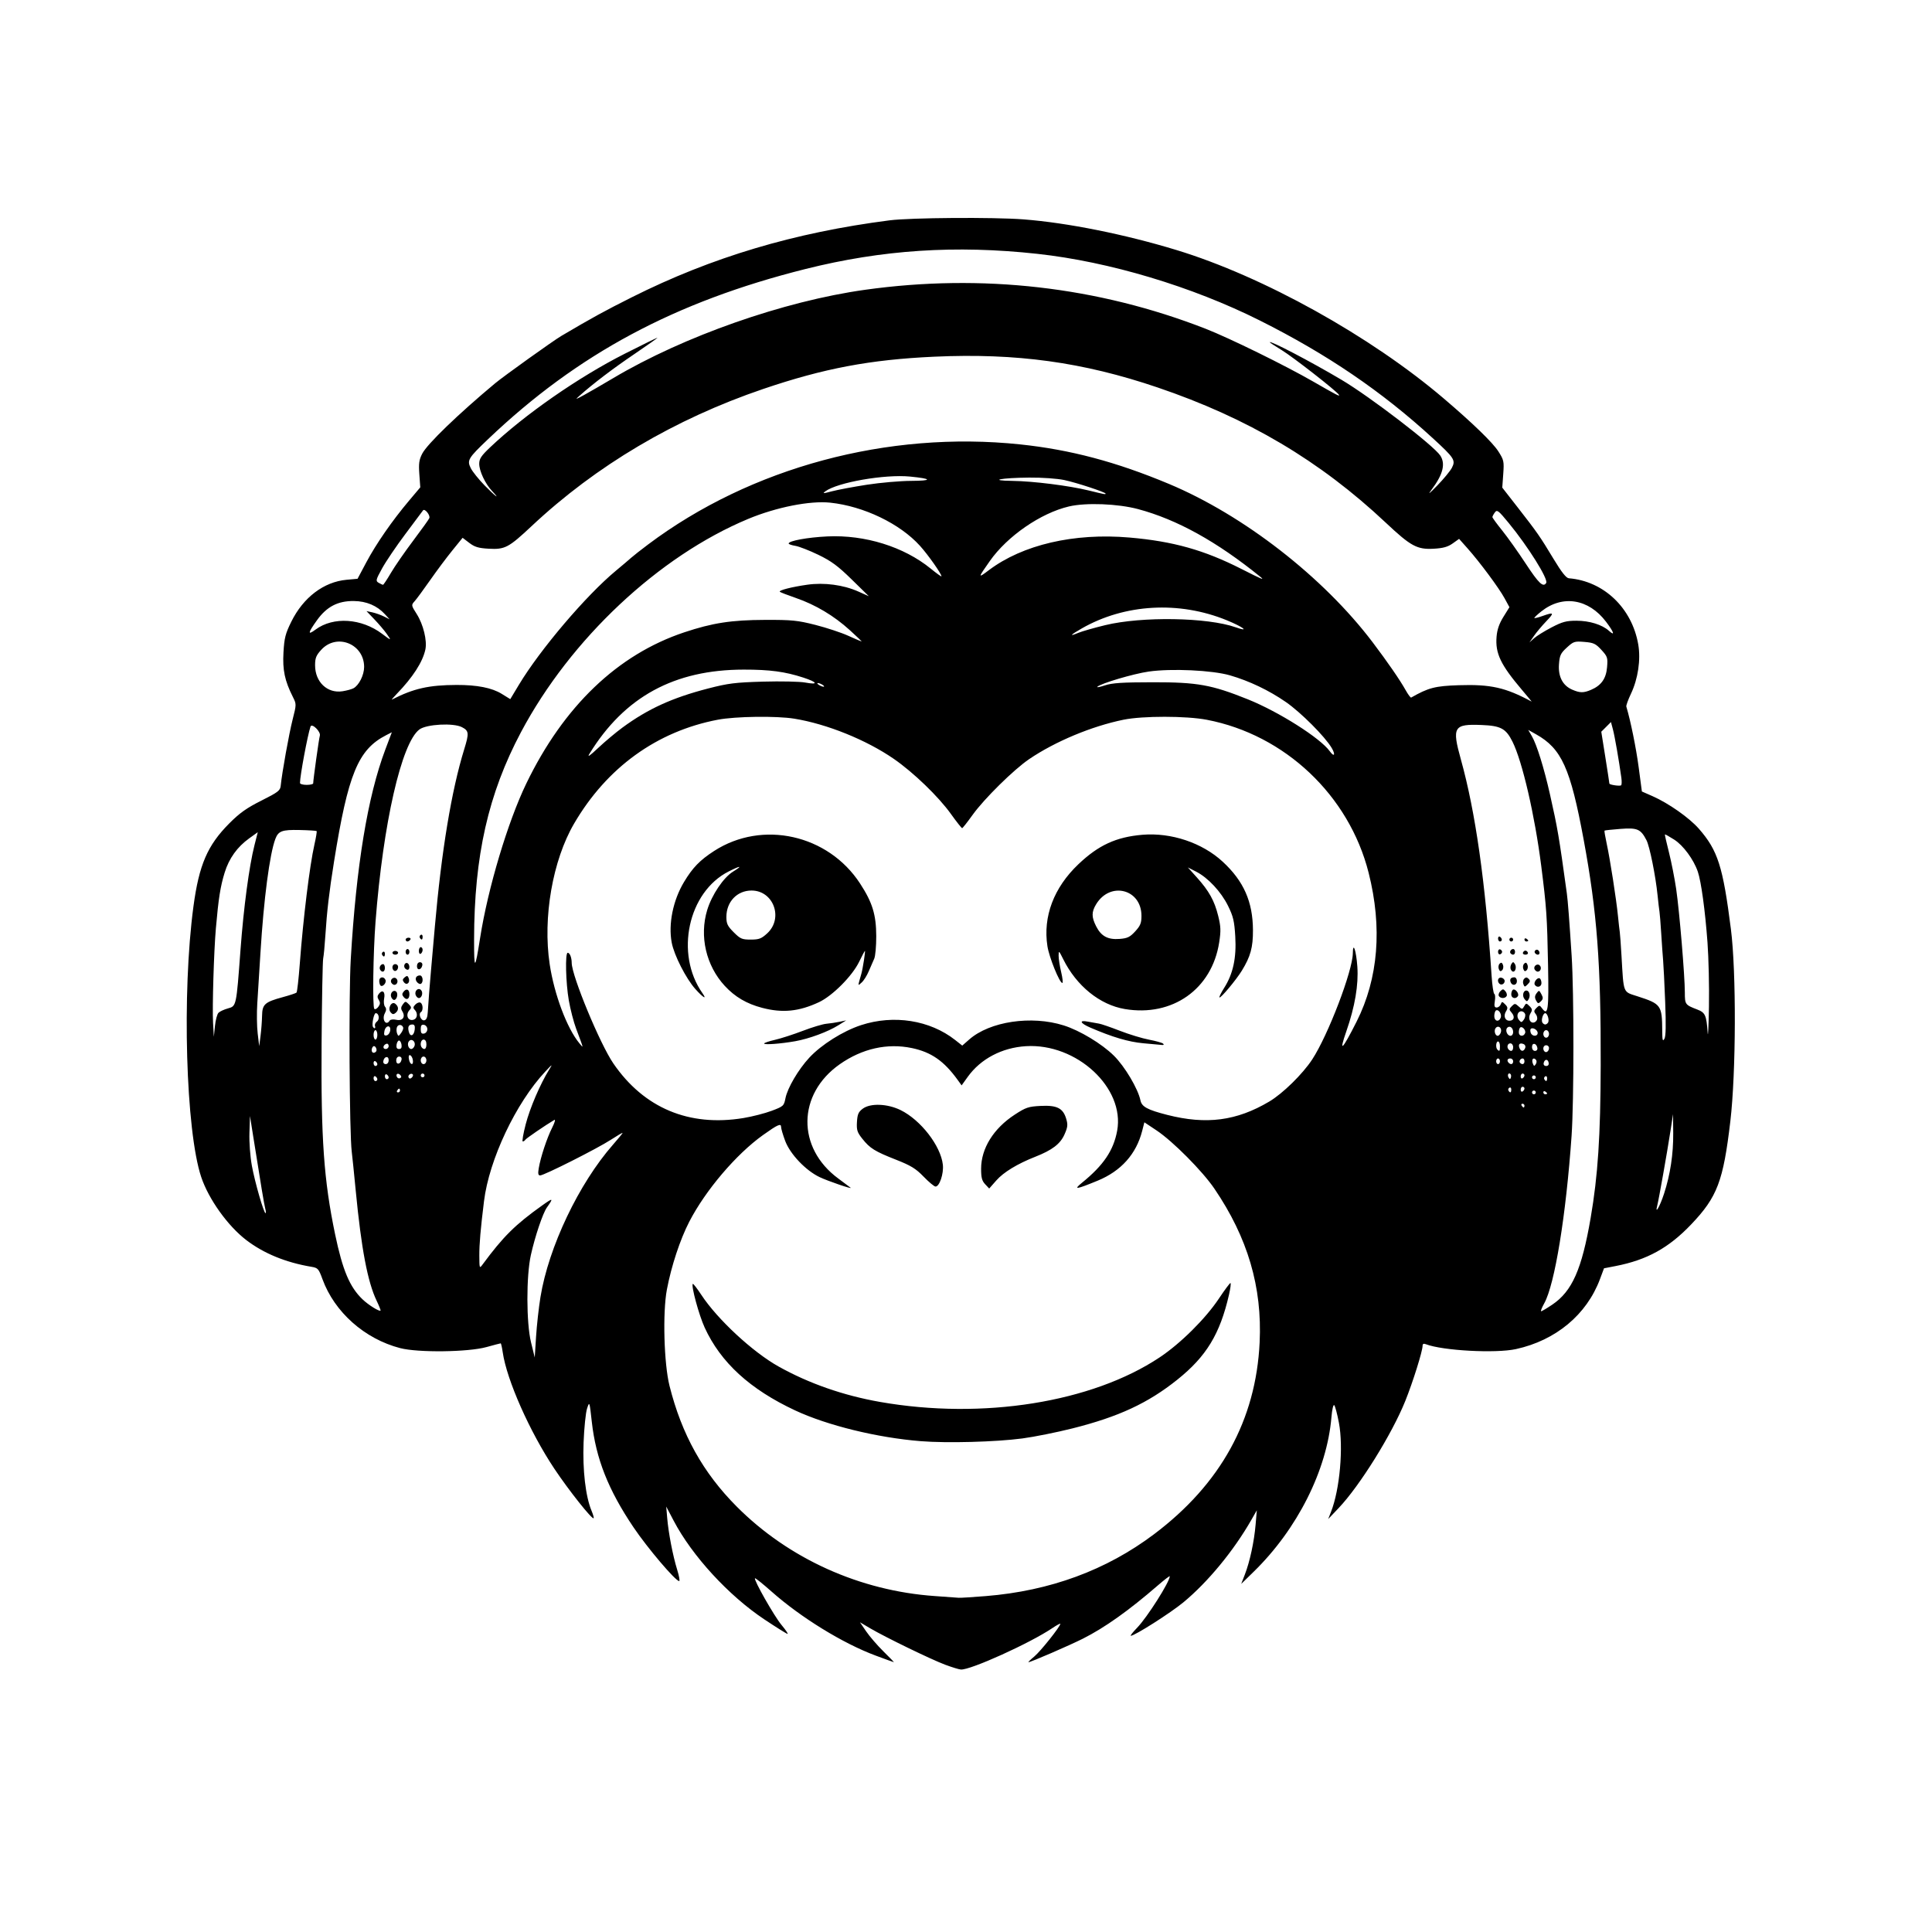 <svg version="1.1" xmlns="http://www.w3.org/2000/svg" viewBox="0 0 1024 1024">
<path d="M 501.0,882.353 C 493.606,879.6 469.172,867.736 461.148,863.001 L 455.796,859.843 459.088,864.671 C 460.899,867.327 465.007,872.087 468.216,875.25 C 471.425,878.413 473.927,880.998 473.775,880.995 C 473.624,880.992 469.259,879.411 464.075,877.481 C 446.736,871.024 424.577,857.399 409.021,843.63 C 404.358,839.502 400.368,836.299 400.155,836.512 C 399.369,837.298 410.369,856.657 414.212,861.25 C 416.398,863.862 417.844,866.0 417.426,866.0 C 417.008,866.0 411.462,862.535 405.103,858.3 C 386.184,845.701 366.82,824.626 357.049,806.0 L 353.114,798.5 353.622,804.5 C 354.299,812.516 356.647,824.687 358.931,832.025 C 359.953,835.311 360.424,838.0 359.976,838.0 C 358.045,838.0 343.203,820.525 335.77,809.5 C 322.385,789.648 315.843,773.1 313.668,753.592 C 312.449,742.653 312.445,742.643 311.151,746.569 C 310.438,748.731 309.612,756.8 309.314,764.5 C 308.746,779.214 310.366,793.154 313.522,800.708 C 314.35,802.687 314.855,804.478 314.646,804.687 C 313.835,805.498 301.462,789.919 293.847,778.5 C 280.767,758.884 268.569,731.383 266.458,716.75 C 266.081,714.138 265.593,712.0 265.374,712.0 C 265.154,712.0 261.766,712.889 257.843,713.976 C 248.098,716.677 221.584,716.996 212.087,714.528 C 193.243,709.629 177.285,695.456 170.901,677.948 C 168.908,672.482 168.479,671.998 165.124,671.438 C 151.526,669.168 139.826,664.375 130.535,657.267 C 120.718,649.757 110.562,635.553 106.652,623.864 C 98.477,599.424 96.375,526.221 102.533,480.414 C 105.496,458.381 109.962,448.028 121.51,436.426 C 127.03,430.881 130.707,428.27 138.526,424.345 C 147.455,419.862 148.53,419.032 148.787,416.419 C 149.46,409.588 153.188,388.877 155.097,381.371 C 157.151,373.291 157.152,373.217 155.219,369.371 C 150.908,360.79 149.715,355.133 150.248,345.789 C 150.684,338.13 151.269,335.841 154.409,329.487 C 160.767,316.622 171.633,308.388 183.694,307.294 L 189.505,306.767 194.154,298.033 C 199.389,288.2 207.886,275.942 216.771,265.404 L 222.755,258.308 222.257,251.35 C 221.85,245.653 222.128,243.677 223.793,240.446 C 226.421,235.347 242.82,219.516 262.376,203.198 C 266.926,199.402 293.197,180.597 297.5,178.057 C 313.691,168.499 320.474,164.78 335.0,157.497 C 377.248,136.316 421.057,123.249 471.5,116.784 C 482.632,115.357 526.612,115.043 542.5,116.276 C 565.788,118.084 596.022,124.142 623.5,132.506 C 669.525,146.514 726.495,178.171 765.39,211.35 C 780.661,224.378 791.12,234.512 794.123,239.192 C 797.081,243.802 797.233,244.499 796.749,251.265 L 796.235,258.445 804.445,268.972 C 814.807,282.262 816.177,284.231 823.506,296.38 C 827.674,303.287 830.123,306.384 831.506,306.496 C 850.035,307.986 864.998,322.266 868.314,341.622 C 869.69,349.659 868.184,359.811 864.446,367.681 C 862.926,370.882 861.818,373.95 861.984,374.5 C 864.231,381.956 867.182,396.456 868.535,406.688 L 870.23,419.5 875.865,421.979 C 884.333,425.705 895.376,433.464 900.427,439.238 C 910.494,450.746 913.182,459.172 917.42,492.5 C 920.308,515.21 920.15,568.56 917.118,594.276 C 913.369,626.079 910.192,634.448 896.36,648.96 C 884.47,661.435 872.933,667.795 856.329,671.028 L 850.158,672.229 848.005,677.986 C 840.966,696.809 824.616,710.423 803.5,715.045 C 792.724,717.403 764.61,715.882 755.75,712.462 C 754.562,712.003 754.0,712.267 754.0,713.281 C 754,716.115 748.862,732.523 744.85,742.5 C 737.773,760.101 720.713,787.515 709.493,799.317 L 703.963,805.133 705.465,801.317 C 710.13,789.464 712.113,767.049 709.645,754.071 C 708.764,749.435 707.651,745.251 707.172,744.772 C 706.678,744.278 706.034,747.059 705.683,751.201 C 703.304,779.277 687.624,810.442 664.527,833.0 L 657.872,839.5 659.81,834.5 C 662.448,827.695 664.74,817.027 665.503,808.0 L 666.137,800.5 663.281,805.5 C 653.931,821.868 640.25,838.48 627.26,849.237 C 620.418,854.903 601.409,867.0 599.347,867.0 C 598.927,867.0 600.433,865.087 602.694,862.75 C 608.071,857.191 620.0,838.376 620.0,835.455 C 620.0,835.112 617.188,837.266 613.75,840.243 C 598.275,853.643 585.557,862.685 574.0,868.505 C 566.76,872.151 546.31,881.0 545.124,881.0 C 544.805,881.0 546.175,879.656 548.168,878.013 C 551.464,875.296 562.0,862.08 562.0,860.662 C 562.0,860.335 560.057,861.379 557.683,862.981 C 545.904,870.931 514.364,885.208 509.294,884.886 C 508.307,884.823 504.575,883.683 501.0,882.353 M 522.535,845.959 C 556.547,843.197 586.366,832.222 611.69,813.146 C 647.012,786.539 665.665,752.648 667.636,711.5 C 669.04,682.193 661.331,656.007 643.644,630.0 C 637.305,620.679 621.63,604.892 613.021,599.16 L 606.542,594.847 605.391,599.36 C 602.251,611.667 594.207,620.672 581.79,625.778 C 570.273,630.514 568.75,630.713 573.5,626.861 C 584.866,617.642 590.184,609.782 592.113,599.347 C 596.311,576.636 570.687,552.86 543.774,554.496 C 531.066,555.269 519.778,561.212 512.943,570.729 L 509.677,575.277 507.59,572.388 C 500.33,562.341 493.574,557.643 483.292,555.492 C 470.262,552.766 456.916,555.768 445.064,564.091 C 422.537,579.911 422.202,608.396 444.35,624.67 C 447.733,627.156 450.661,629.345 450.858,629.535 C 451.769,630.418 438.95,626.034 434.5,623.94 C 427.113,620.465 418.795,611.74 416.163,604.705 C 414.973,601.526 414.0,598.219 414.0,597.355 C 414.0,595.236 412.234,596.018 404.393,601.613 C 390.235,611.716 373.951,630.852 365.345,647.5 C 360.465,656.941 355.809,671.05 353.454,683.536 C 351.166,695.665 351.909,722.753 354.852,734.5 C 361.313,760.288 372.605,780.574 390.5,798.539 C 417.999,826.147 455.747,843.189 495.5,845.944 C 501.55,846.363 507.222,846.772 508.105,846.853 C 508.987,846.934 515.481,846.531 522.535,845.959 M 488.0,763.85 C 464.928,761.995 438.521,755.53 421.465,747.559 C 397.501,736.361 381.995,722.163 373.485,703.629 C 370.465,697.051 366.224,681.443 367.193,680.473 C 367.424,680.243 369.47,682.881 371.742,686.336 C 380.236,699.256 398.895,716.568 412.602,724.245 C 428.66,733.239 447.027,739.652 466.5,743.064 C 520.833,752.583 578.687,743.358 614.629,719.443 C 625.709,712.071 638.935,698.947 646.032,688.284 C 649.039,683.765 651.798,680.052 652.161,680.034 C 652.525,680.015 652.176,682.812 651.387,686.25 C 646.598,707.09 639.381,718.954 624.011,731.251 C 608.454,743.699 592.899,750.927 568.44,757.078 C 560.09,759.177 548.138,761.575 541.879,762.405 C 527.771,764.278 501.939,764.97 488.0,763.85 M 286.45,687.5 C 290.768,660.991 306.782,627.337 324.902,606.692 C 327.706,603.497 330.0,600.695 330.0,600.464 C 330.0,600.233 327.188,601.873 323.75,604.109 C 316.608,608.755 288.357,623.0 286.285,623.0 C 285.251,623.0 285.064,622.068 285.533,619.25 C 286.508,613.393 289.886,603.159 292.634,597.735 C 294.015,595.011 294.545,593.148 293.818,593.578 C 289.047,596.403 278.915,603.329 278.446,604.087 C 278.136,604.589 277.519,605.0 277.075,605.0 C 276.631,605.0 277.33,600.908 278.629,595.907 C 280.876,587.258 286.3,574.597 291.015,567.0 C 293.025,563.761 292.873,563.836 288.975,568.0 C 273.408,584.631 259.248,614.597 256.532,636.657 C 254.693,651.594 254.021,659.412 254.053,665.5 C 254.088,672.337 254.129,672.446 255.795,670.188 C 266.714,655.386 273.071,649.089 287.417,638.867 C 293.197,634.748 293.483,634.881 289.857,640.0 C 287.694,643.054 283.582,655.252 281.375,665.162 C 278.884,676.347 278.93,701.177 281.461,711.5 L 283.422,719.5 284.122,708.5 C 284.507,702.45 285.555,693.0 286.45,687.5 M 199.625,689.423 C 194.845,679.458 191.504,661.852 188.538,631.0 C 187.665,621.925 186.721,612.7 186.439,610.5 C 185.18,600.681 184.799,527.448 185.908,508.5 C 188.813,458.864 194.857,422.157 204.216,397.307 L 207.679,388.115 204.589,389.706 C 189.792,397.325 184.484,410.231 177.04,456.689 C 174.488,472.616 173.256,483.125 172.444,495.895 C 172.108,501.178 171.59,506.625 171.294,508.0 C 170.997,509.375 170.618,529.625 170.451,553.0 C 170.091,603.523 171.651,625.601 177.597,654.123 C 181.588,673.263 185.337,682.16 192.165,688.689 C 195.296,691.683 201.057,695.277 201.698,694.636 C 201.857,694.477 200.924,692.131 199.625,689.423 M 822.708,691.511 C 833.258,684.406 838.384,672.831 843.081,645.51 C 846.924,623.149 848.306,602.132 848.405,564.5 C 848.547,510.779 846.476,483.398 839.367,445.0 C 832.352,407.109 827.679,396.776 814.124,389.183 L 809.988,386.865 811.919,390.183 C 814.512,394.635 818.359,406.995 821.511,421.0 C 825.586,439.101 826.254,443.024 830.456,473.5 C 830.987,477.353 831.784,487.692 833,506.5 C 834.27,526.163 834.252,583.598 832.969,602.0 C 830.031,644.146 824.069,680.712 818.499,690.75 C 817.202,693.087 816.453,695.0 816.834,695.0 C 817.215,695.0 819.858,693.43 822.708,691.511 M 140.624,640.75 C 140.042,638.598 138.276,628.025 134.318,603.0 L 132.5,591.5 132.21,600.357 C 132.043,605.433 132.592,612.903 133.496,617.857 C 135.089,626.588 139.813,643.0 140.734,643.0 C 141.009,643.0 140.959,641.987 140.624,640.75 M 881.962,632.739 C 885.286,622.563 886.94,611.63 886.84,600.5 L 886.749,590.5 885.366,599.5 C 883.642,610.712 879.224,635.648 878.367,639.0 C 877.045,644.17 879.787,639.396 881.962,632.739 M 522.148,627.658 C 520.446,625.845 520.002,624.14 520.01,619.436 C 520.028,608.659 526.594,598.106 537.841,590.778 C 543.724,586.945 545.094,586.484 551.566,586.157 C 560.21,585.72 563.42,587.334 565.106,592.96 C 566.058,596.137 565.921,597.39 564.199,601.283 C 561.976,606.307 557.706,609.572 548.741,613.098 C 539.261,616.826 531.917,621.287 528.077,625.649 L 524.297,629.945 522.148,627.658 M 489.5,623.613 C 485.4,619.375 482.789,617.772 474.993,614.702 C 463.6,610.216 461.104,608.664 457.025,603.532 C 454.334,600.146 453.949,598.934 454.204,594.656 C 454.448,590.576 454.994,589.335 457.3,587.618 C 461.332,584.618 470.339,584.952 477.306,588.361 C 487.975,593.581 498.602,607.294 499.73,617.295 C 500.268,622.073 497.899,629.067 495.801,628.891 C 495.085,628.831 492.25,626.456 489.5,623.613 M 394.0,592.595 C 398.675,591.827 405.419,590.098 408.987,588.753 C 415.251,586.392 415.504,586.162 416.31,582.083 C 417.387,576.638 423.151,566.834 428.944,560.592 C 435.36,553.679 446.811,546.479 456.369,543.348 C 473.711,537.667 492.877,540.694 506.262,551.226 L 510.023,554.187 513.711,550.949 C 524.634,541.358 546.661,538.082 563.807,543.499 C 572.344,546.196 583.94,553.188 590.364,559.513 C 596.149,565.209 603.177,577.033 604.463,583.232 C 605.162,586.607 608.168,588.234 618.646,590.91 C 639.391,596.206 655.395,594.118 672.72,583.855 C 679.895,579.604 690.434,569.269 695.515,561.5 C 703.938,548.623 716.953,514.56 717.03,505.192 C 717.084,498.73 718.828,503.911 719.419,512.284 C 720.102,521.974 718.139,533.542 713.604,546.559 C 709.459,558.456 711.352,556.686 719.016,541.5 C 730.553,518.641 732.737,491.592 725.393,462.556 C 715.027,421.574 680.994,389.408 639.627,381.493 C 628.714,379.405 605.656,379.389 595.5,381.463 C 578.637,384.906 559.315,392.971 545.5,402.333 C 537.366,407.846 521.612,423.372 515.5,431.9 C 512.75,435.737 510.259,438.904 509.965,438.938 C 509.671,438.972 506.988,435.585 504.003,431.412 C 497.411,422.195 484.113,409.373 473.692,402.185 C 459.127,392.14 438.236,383.706 421.0,380.913 C 411.52,379.377 389.833,379.675 380.418,381.471 C 348.17,387.624 321.642,406.801 304.293,436.5 C 292.894,456.015 287.626,486.325 291.341,511.022 C 293.756,527.078 300.494,545.01 307.115,553.0 C 309.399,555.757 309.525,556.317 305.354,545.19 C 304.054,541.719 302.317,535.022 301.495,530.309 C 299.855,520.907 299.477,505.0 300.893,505.0 C 302.008,505.0 302.995,507.481 303.015,510.332 C 303.062,517.268 317.961,553.249 325.093,563.652 C 341.292,587.278 365.215,597.327 394.0,592.595 M 808.0,586.0 C 808.0,585.45 807.523,585.0 806.941,585.0 C 806.359,585.0 806.16,585.45 806.5,586.0 C 806.84,586.55 807.316,587.0 807.559,587.0 C 807.802,587.0 808.0,586.55 808.0,586.0 M 814.0,579.0 C 814.0,578.45 813.55,578.0 813.0,578.0 C 812.45,578.0 812.0,578.45 812.0,579.0 C 812.0,579.55 812.45,580.0 813.0,580.0 C 813.55,580.0 814.0,579.55 814.0,579.0 M 820.0,579.559 C 820.0,579.316 819.55,578.84 819.0,578.5 C 818.45,578.16 818.0,578.359 818.0,578.941 C 818.0,579.523 818.45,580.0 819.0,580.0 C 819.55,580.0 820.0,579.802 820.0,579.559 M 212.0,578.0 C 212.0,577.45 211.802,577.0 211.559,577.0 C 211.316,577.0 210.84,577.45 210.5,578.0 C 210.16,578.55 210.359,579.0 210.941,579.0 C 211.523,579.0 212.0,578.55 212.0,578.0 M 801.0,577.441 C 801.0,576.584 800.543,576.165 799.984,576.51 C 799.425,576.856 799.226,577.557 799.543,578.069 C 800.4,579.456 801.0,579.198 801.0,577.441 M 808.0,576.941 C 808.0,576.423 807.55,576.0 807.0,576.0 C 806.45,576.0 806.0,576.702 806.0,577.559 C 806.0,578.416 806.45,578.84 807.0,578.5 C 807.55,578.16 808.0,577.459 808.0,576.941 M 200.0,572.059 C 200.0,571.541 199.55,570.84 199.0,570.5 C 198.45,570.16 198.0,570.584 198.0,571.441 C 198.0,572.298 198.45,573.0 199.0,573.0 C 199.55,573.0 200.0,572.577 200.0,572.059 M 820.0,571.441 C 820.0,570.584 819.543,570.165 818.984,570.51 C 818.425,570.856 818.226,571.557 818.543,572.069 C 819.4,573.456 820.0,573.198 820.0,571.441 M 206.0,571.059 C 206.0,570.541 205.55,569.84 205.0,569.5 C 204.45,569.16 204.0,569.584 204.0,570.441 C 204.0,571.298 204.45,572.0 205.0,572.0 C 205.55,572.0 206.0,571.577 206.0,571.059 M 212.104,569.704 C 210.82,568.42 209.519,569.412 210.469,570.95 C 210.837,571.545 211.596,571.749 212.156,571.403 C 212.839,570.981 212.822,570.422 212.104,569.704 M 218.75,569.417 C 217.797,568.464 215.886,570.007 216.597,571.156 C 217.019,571.839 217.578,571.822 218.296,571.104 C 218.885,570.515 219.089,569.756 218.75,569.417 M 800.604,569.271 C 799.588,568.254 798.749,569.785 799.583,571.134 C 800.213,572.154 800.449,572.154 800.787,571.138 C 801.019,570.443 800.936,569.603 800.604,569.271 M 808.0,569.941 C 808.0,569.423 807.55,569.0 807.0,569.0 C 806.45,569.0 806.0,569.702 806.0,570.559 C 806.0,571.416 806.45,571.84 807.0,571.5 C 807.55,571.16 808.0,570.459 808.0,569.941 M 814.0,571.0 C 814.0,570.45 813.55,570.0 813.0,570.0 C 812.45,570.0 812.0,570.45 812.0,571.0 C 812.0,571.55 812.45,572.0 813.0,572.0 C 813.55,572.0 814.0,571.55 814.0,571.0 M 225.0,570.0 C 225.0,569.45 224.55,569.0 224.0,569.0 C 223.45,569.0 223.0,569.45 223.0,570.0 C 223.0,570.55 223.45,571.0 224.0,571.0 C 224.55,571.0 225.0,570.55 225.0,570.0 M 200.0,564.059 C 200.0,563.541 199.55,562.84 199.0,562.5 C 198.45,562.16 198.0,562.584 198.0,563.441 C 198.0,564.298 198.45,565.0 199.0,565.0 C 199.55,565.0 200.0,564.577 200.0,564.059 M 813.975,561.575 C 812.63,560.23 811.63,561.592 812.43,563.679 C 813.005,565.176 813.245,565.222 814.012,563.98 C 814.558,563.097 814.543,562.143 813.975,561.575 M 820.81,563.25 C 820.404,561.142 818.629,561.275 818.177,563.447 C 817.988,564.353 818.539,565.0 819.5,565.0 C 820.53,565.0 821.02,564.345 820.81,563.25 M 206.0,561.917 C 206.0,559.48 203.663,559.824 203.177,562.333 C 202.985,563.32 203.495,564.0 204.427,564.0 C 205.354,564.0 206.0,563.145 206.0,561.917 M 212.823,561.667 C 213.015,560.68 212.505,560.0 211.573,560.0 C 210.646,560.0 210.0,560.855 210.0,562.083 C 210.0,564.52 212.337,564.176 212.823,561.667 M 218.82,561.828 C 218.644,560.634 217.996,559.491 217.381,559.289 C 216.675,559.056 216.441,559.858 216.748,561.46 C 217.338,564.547 219.27,564.89 218.82,561.828 M 226.0,562.0 C 226.0,560.889 225.333,560.0 224.5,560.0 C 223.667,560.0 223.0,560.889 223.0,562.0 C 223.0,563.111 223.667,564.0 224.5,564.0 C 225.333,564.0 226.0,563.111 226.0,562.0 M 795.0,562.5 C 795.0,561.675 794.55,561.0 794.0,561.0 C 793.45,561.0 793.0,561.675 793.0,562.5 C 793.0,563.325 793.45,564.0 794.0,564.0 C 794.55,564.0 795.0,563.325 795.0,562.5 M 802.0,562.5 C 802.0,561.675 801.325,561.0 800.5,561.0 C 798.938,561.0 798.516,562.183 799.667,563.333 C 800.817,564.484 802.0,564.062 802.0,562.5 M 808.0,562.5 C 808.0,561.675 807.577,561.0 807.059,561.0 C 805.798,561.0 804.895,562.562 805.694,563.361 C 806.82,564.487 808.0,564.046 808.0,562.5 M 199.264,557.402 C 200.166,556.501 198.925,553.929 197.895,554.565 C 197.403,554.869 197.0,555.766 197.0,556.559 C 197.0,558.032 198.191,558.475 199.264,557.402 M 821.0,555.441 C 821.0,554.648 820.325,554.0 819.5,554.0 C 817.994,554.0 817.444,556.111 818.639,557.306 C 819.573,558.239 821.0,557.112 821.0,555.441 M 795.0,554.5 C 795.0,553.125 794.55,552.0 794.0,552.0 C 792.883,552.0 792.629,555.296 793.667,556.333 C 794.769,557.436 795.0,557.118 795.0,554.5 M 802.0,555.0 C 802.0,553.889 801.333,553.0 800.5,553.0 C 798.978,553.0 798.449,555.115 799.667,556.333 C 800.934,557.601 802.0,556.992 802.0,555.0 M 808.376,555.462 C 808.716,554.577 808.319,553.676 807.44,553.339 C 805.483,552.588 804.591,553.491 805.345,555.457 C 806.104,557.435 807.618,557.438 808.376,555.462 M 814.823,555.333 C 814.337,552.824 812.0,552.48 812.0,554.917 C 812.0,556.145 812.646,557.0 813.573,557.0 C 814.505,557.0 815.015,556.32 814.823,555.333 M 206.0,554.417 C 206.0,553.546 205.466,553.011 204.812,553.229 C 202.958,553.847 202.651,556.0 204.417,556.0 C 205.287,556.0 206.0,555.288 206.0,554.417 M 212.82,553.75 C 212.644,552.513 212.05,551.5 211.5,551.5 C 210.95,551.5 210.356,552.513 210.18,553.75 C 209.961,555.298 210.372,556.0 211.5,556.0 C 212.628,556.0 213.039,555.298 212.82,553.75 M 219.664,554.433 C 220.498,552.261 218.382,550.218 216.867,551.733 C 215.587,553.013 216.38,556.0 218.0,556.0 C 218.585,556.0 219.333,555.295 219.664,554.433 M 226.0,553.5 C 226.0,551.944 225.433,551.0 224.5,551.0 C 223,551.0 222.409,554.075 223.667,555.333 C 225.026,556.693 226.0,555.928 226.0,553.5 M 138.901,538.365 C 139.019,532.249 140.294,531.116 150.05,528.459 C 153.598,527.493 156.792,526.432 157.15,526.101 C 157.507,525.771 158.305,518.75 158.922,510.5 C 160.707,486.652 164.147,458.662 166.642,447.68 C 167.495,443.928 168.024,440.691 167.819,440.486 C 167.614,440.281 163.528,440.026 158.739,439.921 C 149.515,439.717 147.543,440.442 145.955,444.618 C 142.921,452.598 139.777,476.599 138.045,505.0 C 137.458,514.625 136.705,526.657 136.371,531.737 C 136.037,536.817 136.13,544.017 136.577,547.737 L 137.389,554.5 138.096,549.0 C 138.484,545.975 138.847,541.189 138.901,538.365 M 405.0,553.081 C 405.0,552.736 407.587,551.861 410.75,551.135 C 413.913,550.409 420.55,548.265 425.5,546.37 C 430.45,544.475 436.075,542.784 438.0,542.613 C 439.925,542.441 443.075,541.968 445.0,541.561 L 448.5,540.821 444.304,543.435 C 438.716,546.916 428.843,550.564 421.482,551.867 C 413.749,553.236 405.0,553.88 405.0,553.081 M 606.0,552.952 C 598.164,552.243 589.535,549.693 577.818,544.623 C 572.422,542.288 571.742,540.532 576.605,541.491 C 578.747,541.913 581.4,542.385 582.5,542.541 C 583.6,542.696 588.55,544.397 593.5,546.32 C 598.45,548.244 605.425,550.369 609.0,551.044 C 612.575,551.718 615.928,552.659 616.45,553.135 C 617.025,553.658 616.827,553.945 615.95,553.861 C 615.153,553.784 610.675,553.375 606.0,552.952 M 882.583,531.095 C 882.203,521.418 881.71,511.475 881.488,509.0 C 881.266,506.525 880.812,500.101 880.48,494.726 C 880.148,489.35 879.735,484.175 879.563,483.226 C 879.39,482.276 878.932,478.35 878.543,474.5 C 877.508,464.227 874.363,448.603 872.674,445.337 C 869.605,439.403 867.847,438.638 858.86,439.331 C 854.376,439.677 850.581,440.086 850.427,440.24 C 850.273,440.393 850.78,443.44 851.553,447.01 C 853.377,455.435 856.674,476.575 857.557,485.5 C 857.938,489.35 858.369,493.175 858.515,494.0 C 858.661,494.825 859.069,500.45 859.422,506.5 C 860.61,526.897 860.08,525.529 867.751,528.008 C 880.501,532.127 880.924,532.716 881.019,546.5 C 881.053,551.377 881.268,552.144 882.167,550.595 C 882.935,549.272 883.062,543.31 882.583,531.095 M 905.007,499.5 C 903.764,482.603 901.658,467.216 899.876,462.0 C 897.664,455.529 892.141,448.045 887.319,444.987 C 884.748,443.357 882.551,442.13 882.436,442.261 C 882.322,442.393 883.281,446.646 884.568,451.714 C 885.854,456.781 887.584,465.556 888.412,471.214 C 890.124,482.913 893.0,517.284 893.0,526.046 C 893.0,532.352 893.194,532.619 899.494,535.027 C 903.847,536.69 904.456,538.042 905.108,547.5 C 905.298,550.25 905.601,543.95 905.782,533.5 C 905.962,523.05 905.613,507.75 905.007,499.5 M 200.0,548.5 C 200.0,547.125 199.55,546.0 199.0,546.0 C 198.45,546.0 198.0,547.125 198.0,548.5 C 198.0,549.875 198.45,551.0 199.0,551.0 C 199.55,551.0 200.0,549.875 200.0,548.5 M 821.0,548.0 C 821.0,546.889 820.333,546.0 819.5,546.0 C 818.667,546.0 818.0,546.889 818.0,548.0 C 818.0,549.111 818.667,550.0 819.5,550.0 C 820.333,550.0 821.0,549.111 821.0,548.0 M 115.8,536.8 C 116.506,536.094 118.752,535.052 120.792,534.483 C 125.301,533.226 125.236,533.528 127.464,503.5 C 129.136,480.96 132.06,459.056 134.878,447.961 L 136.625,441.082 132.062,444.359 C 125.748,448.894 121.405,454.948 119.09,462.443 C 116.8,469.859 115.809,476.132 114.423,492.0 C 113.359,504.181 112.467,533.904 112.922,542.0 L 113.343,549.5 113.93,543.791 C 114.253,540.652 115.094,537.506 115.8,536.8 M 206.82,546.24 C 207.275,543.05 204.359,543.343 203.746,546.548 C 203.372,548.506 203.634,549.025 204.879,548.788 C 205.771,548.618 206.644,547.472 206.82,546.24 M 213.701,544.603 C 213.131,542.893 211.024,542.774 210.394,544.417 C 210.059,545.288 210.091,546.788 210.464,547.75 C 211.095,549.378 211.244,549.363 212.585,547.54 C 213.378,546.463 213.88,545.141 213.701,544.603 M 219.816,545.673 C 220.036,543.818 219.672,543.0 218.625,543.0 C 216.591,543.0 215.981,544.211 216.676,546.867 C 217.441,549.796 219.417,549.045 219.816,545.673 M 795.426,547.333 C 796.277,545.114 794.397,543.203 792.867,544.733 C 791.643,545.957 792.352,549.0 793.862,549.0 C 794.37,549.0 795.074,548.25 795.426,547.333 M 802.0,547.059 C 802.0,544.741 800.205,543.395 798.88,544.72 C 797.625,545.975 798.845,549.0 800.607,549.0 C 801.373,549.0 802.0,548.127 802.0,547.059 M 808.334,547.573 C 808.933,546.012 806.719,543.615 805.658,544.675 C 805.296,545.037 805.0,546.158 805.0,547.167 C 805.0,549.328 807.541,549.637 808.334,547.573 M 815.0,547.469 C 815.0,545.872 812.342,544.324 811.333,545.333 C 811.014,545.653 811.019,546.608 811.345,547.457 C 812.112,549.455 815.0,549.465 815.0,547.469 M 226.5,545.5 C 226.5,544.415 225.713,543.376 224.75,543.19 C 223.439,542.938 223.0,543.518 223.0,545.5 C 223.0,547.482 223.439,548.062 224.75,547.81 C 225.713,547.624 226.5,546.585 226.5,545.5 M 198.746,543.75 C 198.514,543.062 199,542.003 199.825,541.395 C 201.354,540.268 200.848,537.0 199.145,537.0 C 198.161,537.0 196.946,543.002 197.678,544.25 C 198.398,545.477 199.201,545.101 198.746,543.75 M 820.506,541.991 C 821.287,540.726 820.163,537.0 819.0,537.0 C 817.837,537.0 816.713,540.726 817.494,541.991 C 817.837,542.546 818.515,543.0 819.0,543.0 C 819.485,543.0 820.163,542.546 820.506,541.991 M 206.536,540.941 C 206.912,540.334 208.429,540.155 210.096,540.521 C 213.462,541.26 215.062,538.931 213.218,535.977 C 212.393,534.656 212.462,533.756 213.499,532.359 C 214.81,530.591 214.964,530.585 216.646,532.243 C 218.027,533.604 218.15,534.25 217.207,535.193 C 214.617,537.783 216.238,541.613 219.41,540.396 C 221.292,539.674 221.496,536.896 219.793,535.193 C 218.85,534.25 218.938,533.633 220.197,532.375 C 221.083,531.488 222.301,531.068 222.904,531.441 C 224.228,532.259 224.357,535.661 223.094,536.442 C 221.573,537.382 223.113,541.125 224.879,540.783 C 226,540.567 226.57,539.241 226.729,536.485 C 226.986,531.999 227.743,522.228 228.471,514.0 C 228.739,510.975 229.648,500.625 230.492,491.0 C 234.001,450.964 239.297,418.993 246.039,397.145 C 248.686,388.567 248.559,387.34 244.825,385.409 C 240.279,383.059 226.045,383.829 222.296,386.629 C 212.792,393.724 203.053,436.39 199.041,488.5 C 197.78,504.892 197.376,533.709 198.394,534.727 C 198.817,535.15 199.775,534.661 200.522,533.639 C 201.559,532.221 201.613,531.353 200.75,529.972 C 199.891,528.596 199.933,527.786 200.923,526.592 C 202.824,524.302 204.295,525.773 203.597,529.264 C 203.265,530.926 203.476,532.868 204.066,533.579 C 204.833,534.503 204.812,535.483 203.992,537.014 C 202.21,540.345 204.612,544.054 206.536,540.941 M 808.324,537.403 C 808.028,536.631 807.145,536.0 806.362,536.0 C 804.314,536.0 803.551,538.754 805.086,540.603 C 806.274,542.035 806.509,542.025 807.629,540.493 C 808.307,539.565 808.62,538.174 808.324,537.403 M 814.643,540.487 C 814.963,539.655 814.65,538.283 813.948,537.437 C 812.899,536.173 812.966,535.605 814.326,534.245 C 815.865,532.706 816.075,532.72 817.339,534.448 C 820.481,538.746 820.952,535.366 820.502,511.709 C 820.008,485.711 819.688,481.036 816.891,459.0 C 813.485,432.167 806.879,403.586 801.671,393.142 C 798.174,386.13 795.486,384.676 785.255,384.262 C 770.457,383.662 769.491,385.27 774.288,402.5 C 782.024,430.284 787.322,467.564 790.56,517.0 C 790.902,522.225 791.558,526.639 792.018,526.809 C 792.479,526.979 792.604,528.667 792.297,530.559 C 791.865,533.219 792.084,534.0 793.262,534.0 C 794.1,534.0 795.076,533.245 795.43,532.322 C 796.031,530.755 796.185,530.756 797.767,532.339 C 799.156,533.728 799.243,534.382 798.247,535.977 C 796.725,538.413 797.64,541.0 800.024,541.0 C 802.493,541.0 803.069,538.878 801.186,536.719 C 799.78,535.106 799.789,534.782 801.286,533.286 C 802.822,531.75 803.074,531.757 804.878,533.39 C 806.731,535.066 806.866,535.063 807.853,533.323 C 808.841,531.58 808.965,531.578 810.674,533.266 C 812.148,534.724 812.249,535.372 811.247,536.977 C 809.828,539.248 810.591,542.0 812.638,542.0 C 813.422,542.0 814.324,541.319 814.643,540.487 M 795.41,539.373 C 796.114,537.541 794.248,534.729 792.887,535.57 C 792.399,535.871 792.0,537.216 792.0,538.559 C 792.0,541.324 794.438,541.906 795.41,539.373 M 207.063,536.576 C 205.279,534.427 207.532,530.367 209.57,532.058 C 211.372,533.554 211.397,535.426 209.633,536.89 C 208.595,537.751 207.975,537.675 207.063,536.576 M 404.0,534.186 C 395.736,532.026 389.523,528.376 384.107,522.5 C 374.212,511.766 370.617,496.203 374.83,482.335 C 377.266,474.315 383.441,465.127 388.494,462.004 C 393.856,458.69 392.671,458.632 386.213,461.892 C 364.672,472.766 357.624,505.532 372.331,526.431 C 374.924,530.116 372.636,528.774 368.57,524.225 C 363.591,518.655 357.276,506.265 356.022,499.605 C 354.164,489.741 356.709,477.2 362.541,467.48 C 367.107,459.87 370.934,455.923 378.473,451.045 C 404.031,434.511 438.924,442.291 455.871,468.302 C 462.399,478.322 464.395,484.815 464.428,496.139 C 464.444,501.441 463.958,506.841 463.348,508.139 C 462.738,509.438 461.448,512.399 460.481,514.72 C 459.514,517.042 457.826,519.742 456.729,520.72 C 454.531,522.682 454.548,523.134 456.553,516.045 C 457.312,513.364 458.766,504.0 458.424,504.0 C 458.272,504.0 456.897,506.587 455.37,509.75 C 451.726,517.293 441.206,527.858 434.0,531.211 C 423.406,536.141 414.761,536.998 404.0,534.186 M 596.15,534.806 C 582.918,532.57 570.554,522.551 563.516,508.361 C 561.244,503.78 561.104,503.673 561.088,506.5 C 561.079,508.15 561.69,512.087 562.445,515.25 C 563.201,518.413 563.477,521.0 563.058,521.0 C 561.581,521.0 556.08,507.425 555.159,501.509 C 552.719,485.822 558.527,470.453 571.582,458.052 C 582.238,447.93 591.604,443.622 605.5,442.452 C 620.776,441.165 637.233,446.692 648.108,456.761 C 659.206,467.036 664.023,477.951 664.094,492.986 C 664.138,502.138 662.813,506.96 658.185,514.5 C 655.178,519.398 646.925,529.258 646.33,528.664 C 646.092,528.426 647.225,526.138 648.848,523.579 C 653.571,516.131 655.394,507.684 654.719,496.372 C 654.233,488.213 653.648,485.727 650.903,480.151 C 647.197,472.624 640.267,465.197 633.934,461.966 L 629.59,459.75 634.356,465.051 C 640.812,472.232 643.687,477.412 645.665,485.425 C 647.071,491.124 647.153,493.32 646.192,499.506 C 642.34,524.283 621.38,539.068 596.15,534.806 M 814.136,530.255 C 813.355,528.794 813.426,527.8 814.407,526.458 C 815.671,524.73 815.798,524.753 816.966,526.936 C 817.975,528.821 817.926,529.502 816.695,530.733 C 815.362,532.067 815.078,532.013 814.136,530.255 M 808.063,529.576 C 806.674,527.903 807.269,525.0 809.0,525.0 C 810.566,525.0 811.303,527.636 810.259,529.502 C 809.44,530.966 809.222,530.973 808.063,529.576 M 207.336,528.433 C 206.545,526.371 208.618,524.218 210.033,525.633 C 211.178,526.778 210.314,530.0 208.862,530.0 C 208.353,530.0 207.667,529.295 207.336,528.433 M 213.991,528.489 C 213.01,527.307 213.01,526.693 213.991,525.511 C 215.495,523.699 217.0,524.443 217.0,527.0 C 217.0,529.557 215.495,530.301 213.991,528.489 M 220.336,527.433 C 219.502,525.261 221.618,523.218 223.133,524.733 C 224.413,526.013 223.62,529.0 222.0,529.0 C 221.415,529.0 220.667,528.295 220.336,527.433 M 794.441,527.904 C 794.068,527.301 794.418,526.154 795.218,525.354 C 796.49,524.082 796.828,524.088 797.922,525.406 C 798.61,526.235 798.882,527.382 798.527,527.956 C 797.682,529.324 795.299,529.293 794.441,527.904 M 801.0,527.059 C 801.0,525.991 801.399,524.871 801.887,524.57 C 803.105,523.817 805.325,526.665 804.527,527.956 C 803.432,529.727 801.0,529.109 801.0,527.059 M 201.658,522.325 C 201.296,521.963 201.0,520.842 201.0,519.833 C 201.0,517.672 203.541,517.363 204.334,519.427 C 204.933,520.988 202.719,523.385 201.658,522.325 M 807.404,521.61 C 807.036,520.651 807.244,519.356 807.867,518.733 C 808.711,517.889 809.308,517.908 810.207,518.807 C 811.15,519.75 811.049,520.38 809.744,521.685 C 808.183,523.245 808.029,523.24 807.404,521.61 M 813.473,521.956 C 812.675,520.665 814.895,517.817 816.113,518.57 C 816.601,518.871 817.0,519.991 817.0,521.059 C 817.0,523.109 814.568,523.727 813.473,521.956 M 207.446,520.913 C 206.416,519.245 208.733,517.333 210.113,518.713 C 211.267,519.867 210.545,522.0 209.0,522.0 C 208.515,522.0 207.816,521.511 207.446,520.913 M 214.145,520.675 C 213.237,519.581 213.311,518.987 214.476,518.02 C 215.7,517.004 216.095,517.084 216.621,518.455 C 217.518,520.792 215.64,522.477 214.145,520.675 M 221.027,520.533 C 219.645,518.867 220.454,517.0 222.559,517.0 C 224.12,517.0 224.562,520.534 223.113,521.43 C 222.626,521.731 221.687,521.328 221.027,520.533 M 794.688,521.354 C 793.314,519.98 794.026,517.858 795.75,518.19 C 796.712,518.376 797.5,519.159 797.5,519.93 C 797.5,521.509 795.736,522.402 794.688,521.354 M 800.676,520.598 C 800.048,518.962 800.786,518.0 802.667,518.0 C 803.4,518.0 804.0,518.9 804.0,520.0 C 804.0,522.274 801.492,522.725 800.676,520.598 M 201.5,514.0 C 200.771,512.82 201.717,511.0 203.059,511.0 C 203.577,511.0 204.0,511.9 204.0,513.0 C 204.0,515.109 202.545,515.691 201.5,514.0 M 208.639,514.306 C 207.444,513.111 207.994,511.0 209.5,511.0 C 210.325,511.0 211.0,511.648 211.0,512.441 C 211.0,514.112 209.573,515.239 208.639,514.306 M 794.4,513.6 C 794.034,512.646 794.229,511.371 794.834,510.766 C 795.634,509.966 796.116,510.139 796.6,511.4 C 796.966,512.354 796.771,513.629 796.166,514.234 C 795.366,515.034 794.884,514.861 794.4,513.6 M 800.7,513.659 C 800.417,512.922 800.593,511.684 801.093,510.909 C 801.873,509.697 802.127,509.697 802.907,510.909 C 803.877,512.415 803.303,515.0 802.0,515.0 C 801.568,515.0 800.982,514.397 800.7,513.659 M 807.4,513.6 C 807.034,512.646 807.229,511.371 807.834,510.766 C 808.634,509.966 809.116,510.139 809.6,511.4 C 809.966,512.354 809.771,513.629 809.166,514.234 C 808.366,515.034 807.884,514.861 807.4,513.6 M 813.446,513.913 C 812.416,512.245 814.733,510.333 816.113,511.713 C 817.267,512.867 816.545,515.0 815.0,515.0 C 814.515,515.0 813.816,514.511 813.446,513.913 M 214.5,513.0 C 213.684,511.68 214.88,509.808 216.069,510.543 C 217.284,511.293 217.276,514.0 216.059,514.0 C 215.541,514.0 214.84,513.55 214.5,513.0 M 221.0,512.083 C 221.0,510.855 221.646,510.0 222.573,510.0 C 223.505,510.0 224.015,510.68 223.823,511.667 C 223.337,514.176 221.0,514.52 221.0,512.083 M 254.493,497.0 C 258.586,470.866 269.156,435.543 278.941,415.301 C 298.751,374.317 327.385,346.904 362.661,335.15 C 377.671,330.149 387.638,328.614 405.5,328.554 C 419.729,328.506 422.685,328.801 432.206,331.22 C 438.094,332.716 445.919,335.304 449.594,336.97 C 453.27,338.637 456.448,340.0 456.658,340.0 C 456.868,340.0 454.039,337.28 450.37,333.956 C 441.972,326.345 432.281,320.56 421.917,316.971 C 417.476,315.433 413.61,313.943 413.327,313.66 C 412.564,312.898 419.5,311.108 427.831,309.918 C 436.838,308.632 447.063,309.999 455.0,313.551 L 460.5,316.012 451.415,307.115 C 444.115,299.965 440.641,297.399 433.736,294.057 C 429.009,291.769 423.535,289.636 421.571,289.318 C 419.607,288.999 418.0,288.441 418.0,288.077 C 418.0,286.655 428.021,284.817 438.5,284.316 C 458.428,283.365 479.065,289.786 493.274,301.359 C 496.423,303.924 499.0,305.771 499.0,305.463 C 499.0,304.12 491.903,294.055 487.594,289.288 C 476.964,277.528 457.819,268.318 440.067,266.425 C 429.348,265.281 411.462,268.821 396.538,275.039 C 349.166,294.776 302.363,338.696 276.163,388.0 C 258.793,420.687 251.331,453.665 251.273,498.0 C 251.252,514.615 251.758,514.458 254.493,497.0 M 202.543,506.069 C 202.226,505.557 202.425,504.856 202.984,504.51 C 203.543,504.165 204.0,504.584 204.0,505.441 C 204.0,507.198 203.4,507.456 202.543,506.069 M 208.0,505.0 C 208.0,504.45 208.675,504.0 209.5,504.0 C 210.325,504.0 211.0,504.45 211.0,505.0 C 211.0,505.55 210.325,506.0 209.5,506.0 C 208.675,506.0 208.0,505.55 208.0,505.0 M 215.0,504.5 C 215.0,503.675 215.45,503.0 216.0,503.0 C 216.55,503.0 217.0,503.675 217.0,504.5 C 217.0,505.325 216.55,506.0 216.0,506.0 C 215.45,506.0 215.0,505.325 215.0,504.5 M 222.0,504.059 C 222.0,502.927 222.45,502.0 223.0,502.0 C 223.55,502.0 224.0,502.648 224.0,503.441 C 224.0,504.234 223.55,505.16 223.0,505.5 C 222.45,505.84 222.0,505.191 222.0,504.059 M 794.0,504.5 C 794.0,503.583 794.484,502.995 795.075,503.192 C 795.666,503.389 796.15,503.978 796.15,504.5 C 796.15,505.022 795.666,505.611 795.075,505.808 C 794.484,506.005 794.0,505.417 794.0,504.5 M 800.694,505.361 C 799.895,504.562 800.798,503.0 802.059,503.0 C 802.577,503.0 803.0,503.675 803.0,504.5 C 803.0,506.046 801.82,506.487 800.694,505.361 M 807.192,504.925 C 807.389,504.334 807.977,503.85 808.5,503.85 C 809.023,503.85 809.611,504.334 809.808,504.925 C 810.005,505.516 809.417,506.0 808.5,506.0 C 807.583,506.0 806.995,505.516 807.192,504.925 M 813.543,505.069 C 812.86,503.964 814.437,502.77 815.361,503.694 C 816.311,504.645 816.134,506.0 815.059,506.0 C 814.541,506.0 813.859,505.581 813.543,505.069 M 215.0,498.0 C 215.0,497.45 215.702,497.0 216.559,497.0 C 217.416,497.0 217.84,497.45 217.5,498.0 C 217.16,498.55 216.459,499.0 215.941,499.0 C 215.423,499.0 215.0,498.55 215.0,498.0 M 794.0,497.441 C 794.0,496.584 794.45,496.16 795.0,496.5 C 795.55,496.84 796.0,497.541 796.0,498.059 C 796.0,498.577 795.55,499.0 795.0,499.0 C 794.45,499.0 794.0,498.298 794.0,497.441 M 800.0,498.0 C 800.0,497.45 800.45,497.0 801.0,497.0 C 801.55,497.0 802.0,497.45 802.0,498.0 C 802.0,498.55 801.55,499.0 801.0,499.0 C 800.45,499.0 800.0,498.55 800.0,498.0 M 808.0,497.941 C 808.0,497.359 808.45,497.16 809.0,497.5 C 809.55,497.84 810.0,498.316 810.0,498.559 C 810.0,498.802 809.55,499.0 809.0,499.0 C 808.45,499.0 808.0,498.523 808.0,497.941 M 222.543,497.069 C 222.226,496.557 222.425,495.856 222.984,495.51 C 223.543,495.165 224.0,495.584 224.0,496.441 C 224.0,498.198 223.4,498.456 222.543,497.069 M 406.613,494.716 C 415.354,486.705 409.992,472.0 398.33,472.0 C 390.674,472.0 385.0,477.954 385.0,485.986 C 385.0,489.589 385.591,490.826 388.882,494.118 C 392.384,497.619 393.269,498.0 397.897,498.0 C 402.304,498.0 403.536,497.536 406.613,494.716 M 601.688,493.643 C 604.436,490.645 605.0,489.244 605.0,485.419 C 605.0,471.248 588.463,466.992 580.995,479.241 C 578.482,483.362 578.485,486.07 581.006,491.011 C 583.677,496.247 587.215,498.136 593.438,497.646 C 597.586,497.32 598.906,496.679 601.688,493.643 M 859.353,412.232 C 858.091,403.084 855.84,390.171 854.885,386.601 L 853.843,382.703 851.278,385.268 L 848.712,387.833 850.856,401.279 C 852.035,408.675 853.0,414.982 853.0,415.296 C 853.0,415.936 858.12,416.74 859.184,416.267 C 859.56,416.1 859.637,414.284 859.353,412.232 M 166.0,415.186 C 166.0,413.322 169.052,391.41 169.515,389.952 C 170.175,387.872 165.272,383.056 164.575,385.1 C 163.026,389.651 159.0,411.231 159.0,414.989 C 159.0,415.545 160.575,416.0 162.5,416.0 C 164.425,416.0 166.0,415.634 166.0,415.186 M 329.931,385.618 C 343.416,375.715 356.308,369.832 375.289,364.922 C 385.969,362.16 389.632,361.703 404.5,361.276 C 413.85,361.008 423.863,361.225 426.75,361.758 C 433.923,363.082 433.362,361.606 425.75,359.129 C 416.054,355.973 408.009,354.896 394.207,354.907 C 357.363,354.936 330.99,369.318 312.436,399.5 C 311.137,401.613 312.499,400.703 317.046,396.421 C 320.596,393.077 326.394,388.216 329.931,385.618 M 705.833,396.441 C 702.27,390.402 689.462,377.569 681.516,372.076 C 672.549,365.877 662.165,360.92 651.933,357.953 C 642.505,355.22 620.874,354.212 608.824,355.945 C 600.696,357.114 583.389,362.239 581.604,364.006 C 581.111,364.493 582.911,364.16 585.604,363.265 C 589.475,361.978 594.793,361.632 611.0,361.61 C 634.647,361.579 642.14,362.923 661.35,370.642 C 677.787,377.246 699.813,391.201 704.807,398.175 C 707.164,401.466 707.982,400.083 705.833,396.441 M 806.731,365.728 C 795.327,352.286 792.477,346.317 793.215,337.422 C 793.524,333.691 794.624,330.515 796.843,326.945 L 800.028,321.822 797.43,317.049 C 794.469,311.609 784.272,297.882 777.75,290.557 L 773.35,285.615 769.947,288.038 C 767.381,289.865 764.92,290.552 759.936,290.834 C 751.094,291.333 747.793,289.545 734.522,277.067 C 699.61,244.24 661.391,221.591 613.5,205.346 C 573.948,191.931 538.737,187.079 495.235,189.053 C 461.279,190.593 436.63,195.243 404.5,206.167 C 357.643,222.1 315.959,246.777 281.819,278.797 C 269.56,290.296 267.621,291.317 258.988,290.829 C 253.595,290.525 251.584,289.92 248.735,287.747 L 245.191,285.044 239.728,291.772 C 236.723,295.472 231.436,302.55 227.98,307.5 C 224.523,312.45 220.837,317.456 219.79,318.625 C 217.907,320.727 217.92,320.804 220.898,325.5 C 224.372,330.978 226.463,339.592 225.453,344.27 C 224.023,350.897 218.785,359.01 210.254,367.814 C 208.468,369.657 207.343,370.992 207.754,370.782 C 219.201,364.914 227.283,363.086 242.0,363.037 C 252.86,363 260.75,364.558 265.929,367.76 L 270.457,370.559 275.03,362.95 C 286.275,344.24 310.683,315.544 326.484,302.457 C 329.775,299.73 333.375,296.676 334.484,295.67 C 335.593,294.663 339.65,291.475 343.5,288.586 C 397.968,247.708 470.575,228.174 540.683,235.536 C 567.276,238.329 591.615,244.789 619.5,256.457 C 659.156,273.05 701.459,305.942 727.589,340.5 C 735.468,350.921 742.032,360.444 745.005,365.768 C 746.316,368.116 747.639,369.895 747.945,369.721 C 757.105,364.502 760.648,363.583 773.18,363.178 C 790.115,362.63 797.995,364.401 811.776,371.851 C 811.927,371.933 809.657,369.178 806.731,365.728 M 187.304,364.82 C 190.236,363.279 192.993,357.794 192.993,353.5 C 192.993,341.26 178.485,335.438 170.284,344.387 C 167.557,347.363 167.0,348.759 167.0,352.617 C 167.0,361.463 173.487,367.623 181.5,366.386 C 183.7,366.046 186.312,365.341 187.304,364.82 M 843.282,365.629 C 848.708,363.317 851.279,359.684 851.782,353.618 C 852.2,348.577 852.001,347.972 848.779,344.456 C 845.754,341.156 844.645,340.635 839.775,340.231 C 834.551,339.798 833.997,339.975 830.456,343.221 C 827.158,346.243 826.642,347.342 826.29,352.085 C 825.807,358.604 828.27,363.344 833.27,365.517 C 837.386,367.307 839.295,367.328 843.282,365.629 M 436.0,363.0 C 435.175,362.467 434.05,362.031 433.5,362.031 C 432.95,362.031 433.175,362.467 434.0,363.0 C 434.825,363.533 435.95,363.969 436.5,363.969 C 437.05,363.969 436.825,363.533 436.0,363.0 M 822.333,332.551 C 828.068,329.561 830.158,329.0 835.552,329.0 C 842.451,329.0 849.122,331.066 852.75,334.326 C 856.169,337.399 855.434,335.087 851.227,329.532 C 842.01,317.362 828.192,315.136 816.982,324.014 C 814.741,325.789 813.058,327.392 813.242,327.575 C 813.426,327.759 815.359,327.275 817.538,326.499 C 823.692,324.307 823.962,324.682 819.545,329.292 C 817.283,331.652 814.356,335.14 813.039,337.042 L 810.645,340.5 813.083,338.301 C 814.424,337.091 818.586,334.504 822.333,332.551 M 204.852,335.792 C 203.595,334.027 200.694,330.628 198.404,328.239 L 194.241,323.894 197.371,324.567 C 199.092,324.938 201.85,325.919 203.5,326.748 L 206.5,328.254 204.0,325.53 C 199.847,321.004 194.193,318.614 187.5,318.554 C 179.034,318.478 173.142,321.559 167.986,328.759 C 163.15,335.512 162.945,336.885 167.25,333.689 C 176.651,326.71 191.615,327.681 202.586,335.983 C 207.513,339.711 207.635,339.7 204.852,335.792 M 585.791,331.344 C 605.246,326.631 639.987,327.203 654.952,332.483 C 662.598,335.181 658.996,332.342 650.218,328.752 C 624.961,318.422 596.141,320.046 573.354,333.084 C 567.174,336.619 566.457,337.542 571.541,335.418 C 573.489,334.604 579.902,332.771 585.791,331.344 M 207.177,303.672 C 209.199,300.213 214.527,292.503 219.016,286.54 C 223.506,280.576 227.351,275.203 227.561,274.599 C 228.119,272.997 225.075,269.291 224.211,270.519 C 223.82,271.075 219.604,276.72 214.841,283.064 C 210.079,289.408 204.544,297.579 202.542,301.222 C 199.156,307.383 199.027,307.919 200.701,308.892 C 201.69,309.468 202.725,309.944 203.0,309.95 C 203.275,309.957 205.155,307.131 207.177,303.672 M 819.519,308.969 C 820.743,306.99 809.925,289.7 799.622,277.167 C 794.148,270.508 793.475,269.997 792.297,271.608 C 791.584,272.584 791.0,273.689 791.0,274.064 C 791.0,274.438 793.318,277.615 796.15,281.123 C 798.983,284.63 804.622,292.562 808.681,298.75 C 815.575,309.257 817.954,311.501 819.519,308.969 M 667.998,305.718 C 645.006,287.077 623.826,275.348 603.198,269.834 C 592.454,266.962 575.579,266.315 566.568,268.429 C 551.619,271.936 533.922,284.141 524.637,297.345 C 518.244,306.437 518.22,306.653 524.102,302.216 C 542.018,288.699 569.249,282.37 598.61,284.901 C 621.74,286.894 638.21,291.515 658,301.565 C 668.886,307.093 670.541,307.78 667.998,305.718 M 260.797,260.25 C 257.165,256.374 254.0,249.658 254.0,245.827 C 254.0,243.166 255.046,241.583 259.75,237.123 C 278.145,219.685 306.576,199.919 331.192,187.453 C 340.372,182.804 348.139,179.0 348.451,179.0 C 348.763,179.0 343.277,182.888 336.259,187.639 C 324.806,195.394 314.467,203.255 307.098,209.811 C 304.724,211.922 304.932,211.886 309.5,209.396 C 312.25,207.897 319.225,203.862 325.0,200.43 C 362.362,178.223 415.416,159.609 458.5,153.593 C 520.501,144.934 581.889,151.959 639.0,174.247 C 651.58,179.156 681.137,193.665 696.052,202.252 C 708.6,209.476 710.35,210.375 709.646,209.236 C 708.412,207.239 685.242,189.157 679.25,185.515 C 675.812,183.425 673.0,181.578 673.0,181.409 C 673.0,180.268 694.701,191.62 711.0,201.287 C 726.248,210.33 759.895,236.139 763.389,241.471 C 766.235,245.814 764.822,251.448 758.909,259.338 C 756.557,262.477 757.285,261.964 761.869,257.252 C 765.212,253.815 768.663,249.618 769.539,247.925 C 771.61,243.92 770.851,242.751 759.304,232.159 C 732.377,207.461 703.392,187.741 667.772,169.886 C 631.793,151.85 587.905,138.697 549.84,134.543 C 506.54,129.817 467.671,132.358 426.923,142.576 C 357.676,159.94 306.185,187.539 258.734,232.724 C 248.064,242.884 247.424,243.96 249.541,248.174 C 250.459,250.003 253.737,254.088 256.824,257.25 C 262.445,263.008 265.648,265.427 260.797,260.25 M 459.425,256.923 C 466.534,255.82 477.109,254.897 482.925,254.873 C 494.383,254.825 494.082,253.723 482.3,252.584 C 468.954,251.295 443.97,255.645 437.484,260.388 C 435.759,261.649 436.213,261.648 441.002,260.383 C 444.026,259.584 452.316,258.027 459.425,256.923 M 586.0,261.63 C 586.0,260.881 570.534,255.797 564.117,254.437 C 560.316,253.632 552.394,253.078 545.5,253.136 C 530.58,253.261 523.251,254.708 536.658,254.882 C 547.607,255.023 566.621,257.415 577.0,259.956 C 585.572,262.054 586.0,262.134 586.0,261.63 " fill="#000000" />
</svg>